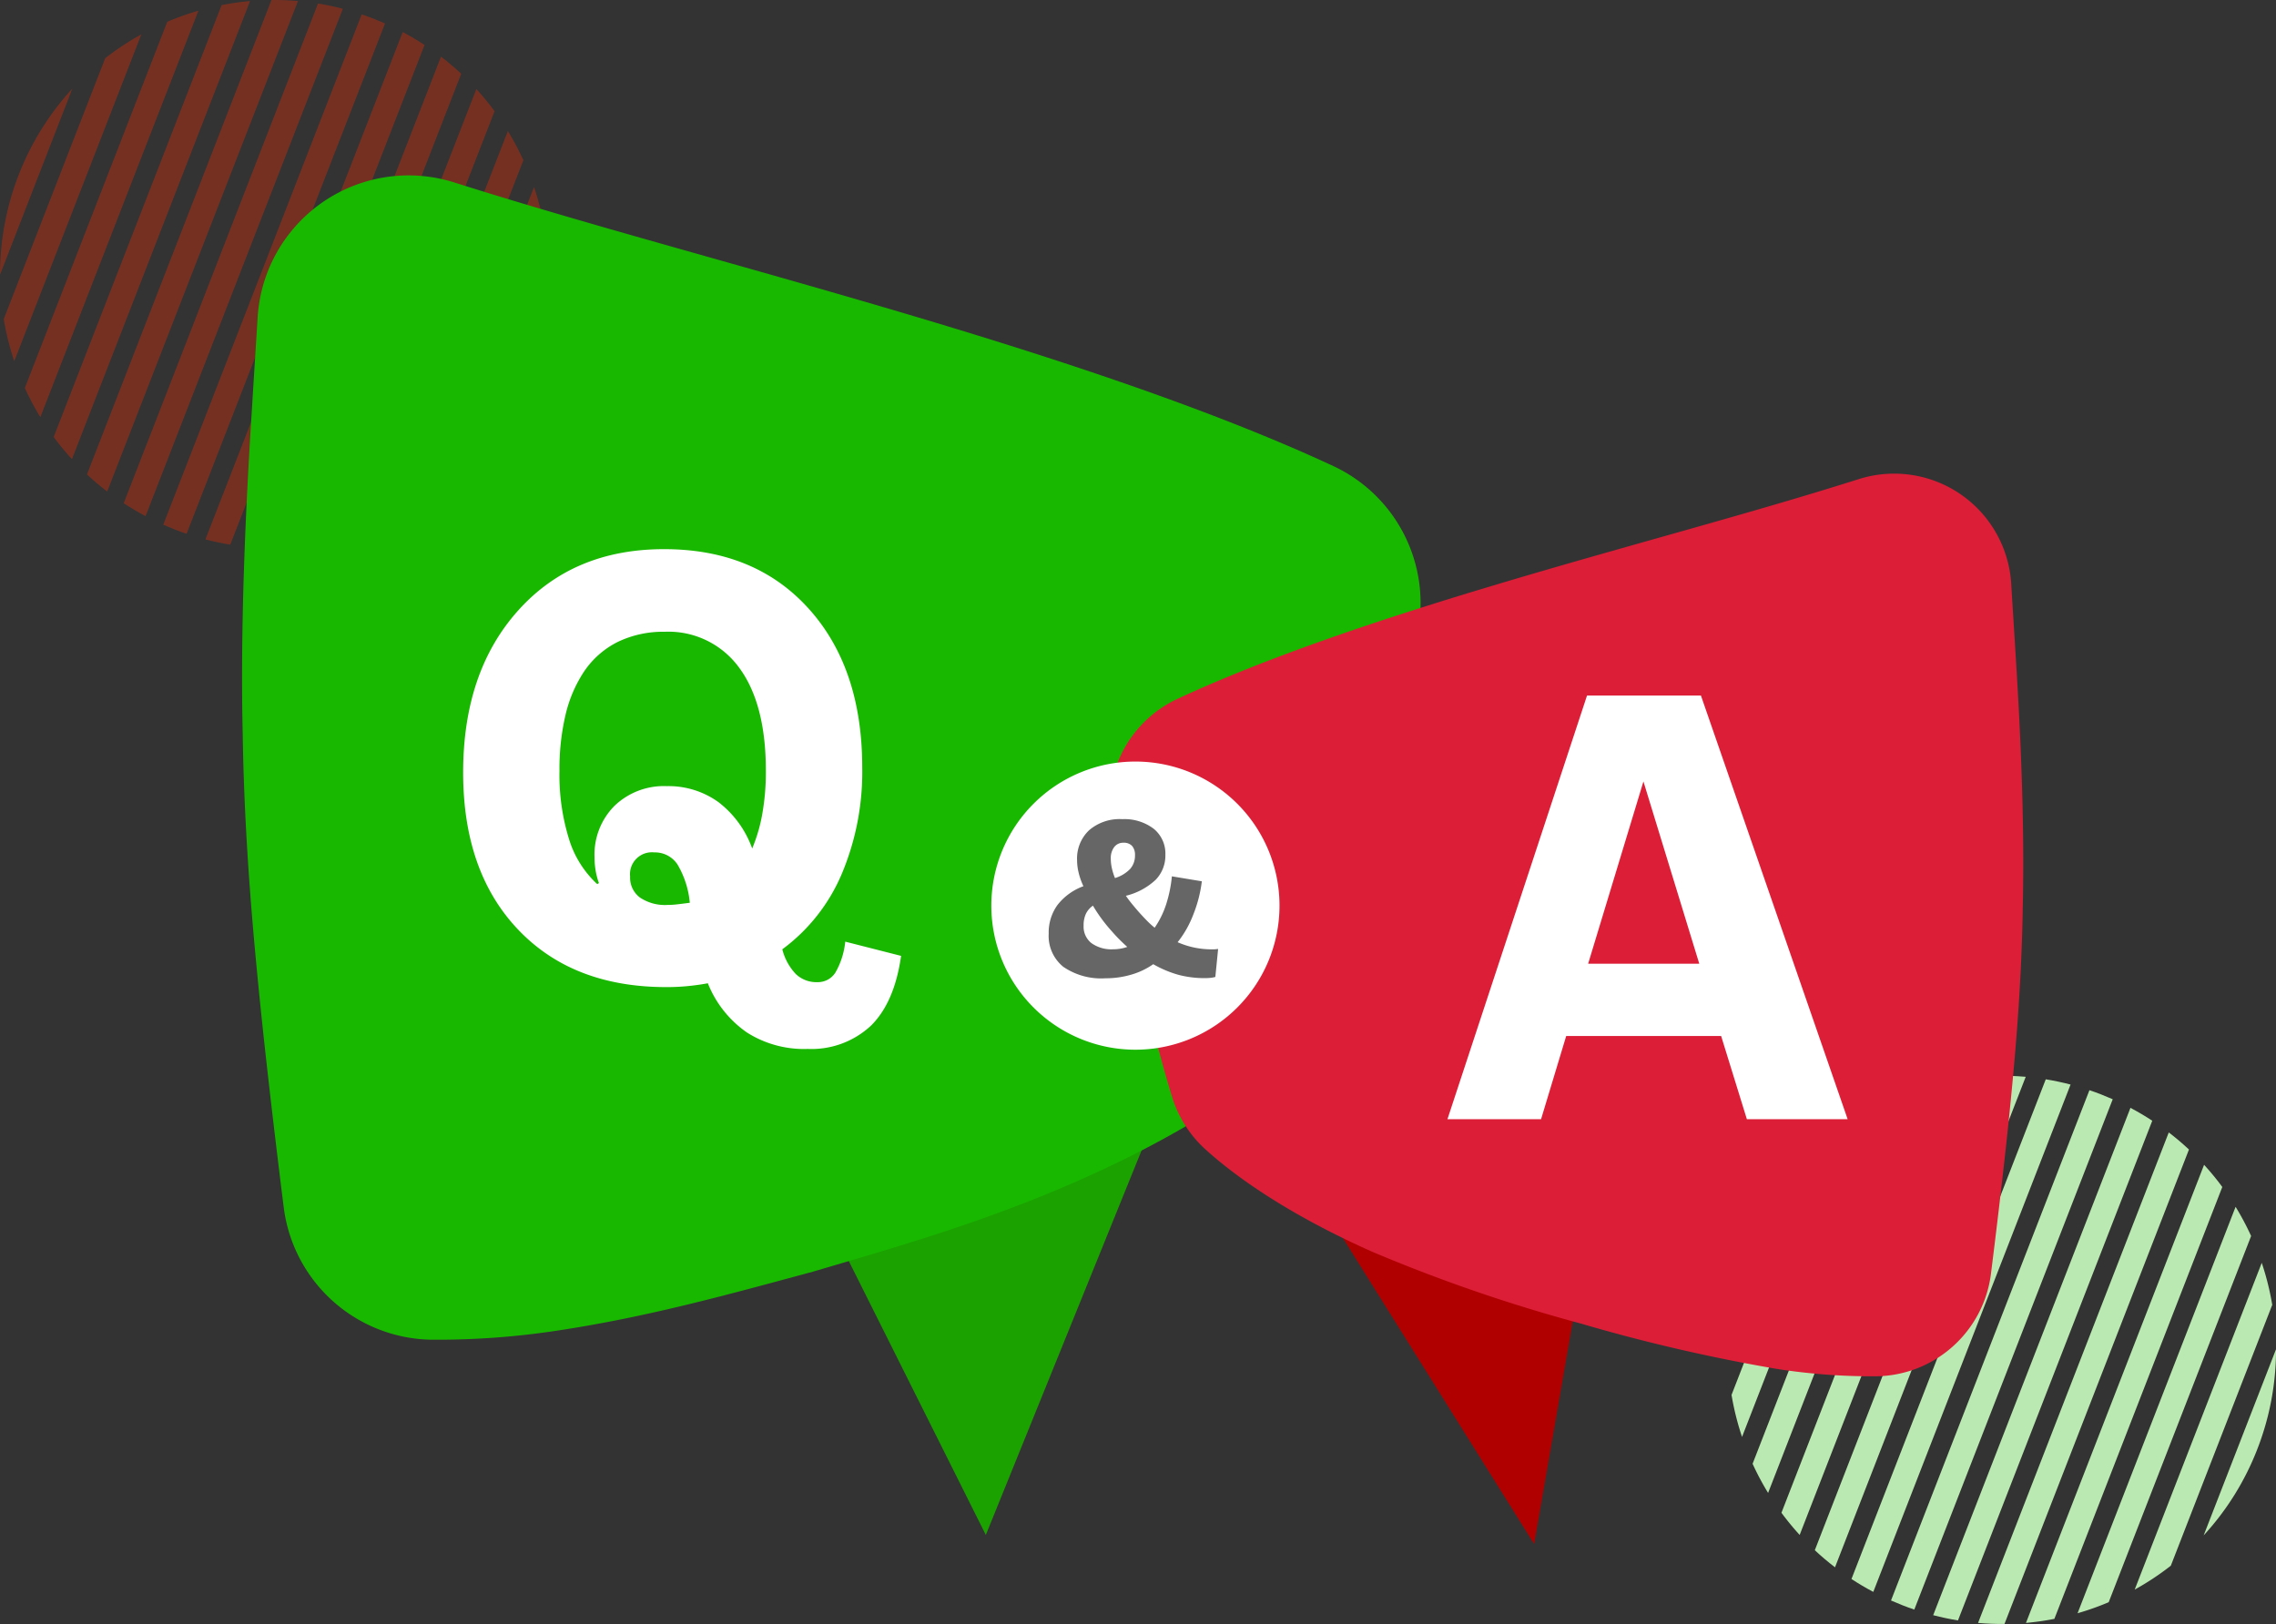 <svg xmlns="http://www.w3.org/2000/svg" xmlns:xlink="http://www.w3.org/1999/xlink" width="234.881" height="167.608" viewBox="0 0 234.881 167.608">
  <rect x="0" y="0" width="234.881" height="167.608" fill="#333333" stroke="none"/>
  <defs>
    <clipPath id="clip-path">
      <rect id="長方形_9434" data-name="長方形 9434" width="56.58" height="56.58" fill="none"/>
    </clipPath>
  </defs>
  <g id="グループ_21835" data-name="グループ 21835" transform="translate(-584.881 -5768.524)">
    <g id="グループ_21834" data-name="グループ 21834" transform="translate(584.881 5768.524)" opacity="0.35">
      <g id="グループ_21833" data-name="グループ 21833" transform="translate(0 0)">
        <g id="グループ_21832" data-name="グループ 21832" clip-path="url(#clip-path)">
          <path id="パス_6626" data-name="パス 6626" d="M756.063,142.955,748.6,162.16a28.391,28.391,0,0,1,7.467-19.205" transform="translate(-748.596 -133.815)" fill="#f42c00"/>
          <path id="パス_6627" data-name="パス 6627" d="M763.487,132.919l-13.111,33.722a28.29,28.29,0,0,1-1.084-4.335l10.468-26.924a28.307,28.307,0,0,1,3.727-2.464" transform="translate(-748.904 -129.369)" fill="#f42c00"/>
          <path id="パス_6628" data-name="パス 6628" d="M771.111,128.534,754.8,170.481a28.158,28.158,0,0,1-1.6-3.009l14.7-37.8a28.236,28.236,0,0,1,3.212-1.139" transform="translate(-750.637 -127.426)" fill="#f42c00"/>
          <path id="パス_6629" data-name="パス 6629" d="M778.808,126.744l-18.381,47.279a27.742,27.742,0,0,1-1.88-2.288l17.33-44.574a27.884,27.884,0,0,1,2.931-.417" transform="translate(-753.004 -126.633)" fill="#f42c00"/>
          <path id="パス_6630" data-name="パス 6630" d="M786.486,126.653,766.8,177.276q-1.089-.834-2.083-1.764l19.037-48.965q1.359-.014,2.728.106" transform="translate(-755.739 -126.545)" fill="#f42c00"/>
          <path id="パス_6631" data-name="パス 6631" d="M794.13,127.744l-20.358,52.362q-1.165-.617-2.252-1.33L791.571,127.2q1.281.209,2.559.54" transform="translate(-758.751 -126.837)" fill="#f42c00"/>
          <path id="パス_6632" data-name="パス 6632" d="M801.727,130.154,781.252,182.82q-.608-.2-1.213-.44t-1.191-.495l20.476-52.667q.608.2,1.213.44t1.192.495" transform="translate(-761.997 -127.73)" fill="#f42c00"/>
          <path id="パス_6633" data-name="パス 6633" d="M809.269,133.819l-20.05,51.572q-1.282-.208-2.559-.54l20.358-52.362q1.166.617,2.252,1.33" transform="translate(-765.458 -129.178)" fill="#f42c00"/>
          <path id="パス_6634" data-name="パス 6634" d="M816.739,138.81,797.7,187.775c-.906.009-1.816-.026-2.727-.106l19.681-50.624q1.089.834,2.083,1.764" transform="translate(-769.142 -131.197)" fill="#f42c00"/>
          <path id="パス_6635" data-name="パス 6635" d="M824.11,145.333,806.78,189.907a27.893,27.893,0,0,1-2.931.417l18.382-47.279a27.872,27.872,0,0,1,1.879,2.288" transform="translate(-773.073 -133.854)" fill="#f42c00"/>
          <path id="パス_6636" data-name="パス 6636" d="M831.326,153.837l-14.7,37.8a28.182,28.182,0,0,1-3.212,1.138l16.308-41.946a28.225,28.225,0,0,1,1.6,3.008" transform="translate(-777.312 -137.303)" fill="#f42c00"/>
          <path id="パス_6637" data-name="パス 6637" d="M838.191,165.541l-10.468,26.924A28.365,28.365,0,0,1,824,194.929l13.111-33.723a28.347,28.347,0,0,1,1.084,4.335" transform="translate(-781.998 -141.9)" fill="#f42c00"/>
          <path id="パス_6638" data-name="パス 6638" d="M842.308,187.54a28.22,28.22,0,0,1-5.537,8.9l7.466-19.205a28.219,28.219,0,0,1-1.929,10.3" transform="translate(-787.657 -149.001)" fill="#f42c00"/>
        </g>
      </g>
    </g>
    <path id="パス_6639" data-name="パス 6639" d="M1076.172,342.286l-7.467,19.205a28.394,28.394,0,0,1,7.467-19.205" transform="translate(-305.523 5546.406)" fill="#baeab2"/>
    <path id="パス_6640" data-name="パス 6640" d="M1083.6,332.251l-13.111,33.722a28.3,28.3,0,0,1-1.084-4.334l10.468-26.924a28.3,28.3,0,0,1,3.727-2.464" transform="translate(-305.831 5550.852)" fill="#baeab2"/>
    <path id="パス_6641" data-name="パス 6641" d="M1091.219,327.866l-16.308,41.947a28.176,28.176,0,0,1-1.6-3.009l14.7-37.8a28.216,28.216,0,0,1,3.212-1.139" transform="translate(-307.564 5552.794)" fill="#baeab2"/>
    <path id="パス_6642" data-name="パス 6642" d="M1098.917,326.076l-18.381,47.279a27.72,27.72,0,0,1-1.88-2.288l17.33-44.574a27.874,27.874,0,0,1,2.931-.417" transform="translate(-309.931 5553.587)" fill="#baeab2"/>
    <path id="パス_6643" data-name="パス 6643" d="M1106.6,325.984l-19.682,50.623q-1.09-.834-2.083-1.764l19.037-48.965q1.359-.014,2.728.106" transform="translate(-312.667 5553.676)" fill="#baeab2"/>
    <path id="パス_6644" data-name="パス 6644" d="M1114.239,327.076l-20.358,52.362q-1.166-.617-2.252-1.33l20.051-51.573q1.281.209,2.559.54" transform="translate(-315.678 5553.383)" fill="#baeab2"/>
    <path id="パス_6645" data-name="パス 6645" d="M1121.836,329.486l-20.476,52.667q-.608-.2-1.213-.44t-1.191-.495l20.476-52.667q.608.2,1.213.44t1.192.495" transform="translate(-318.924 5552.491)" fill="#baeab2"/>
    <path id="パス_6646" data-name="パス 6646" d="M1129.378,333.15l-20.05,51.572q-1.282-.208-2.559-.54l20.358-52.362q1.166.617,2.252,1.33" transform="translate(-322.385 5551.043)" fill="#baeab2"/>
    <path id="パス_6647" data-name="パス 6647" d="M1136.848,338.142l-19.037,48.965c-.906.009-1.816-.026-2.727-.106l19.681-50.624q1.089.834,2.083,1.764" transform="translate(-326.069 5549.023)" fill="#baeab2"/>
    <path id="パス_6648" data-name="パス 6648" d="M1144.219,344.665l-17.329,44.574a27.9,27.9,0,0,1-2.931.417l18.381-47.279a27.715,27.715,0,0,1,1.88,2.288" transform="translate(-330 5546.366)" fill="#baeab2"/>
    <path id="パス_6649" data-name="パス 6649" d="M1151.435,353.169l-14.7,37.8a28.136,28.136,0,0,1-3.212,1.138l16.308-41.946a28.222,28.222,0,0,1,1.6,3.008" transform="translate(-334.239 5542.917)" fill="#baeab2"/>
    <path id="パス_6650" data-name="パス 6650" d="M1158.3,364.873,1147.832,391.8a28.351,28.351,0,0,1-3.727,2.464l13.111-33.723a28.333,28.333,0,0,1,1.084,4.335" transform="translate(-338.925 5538.32)" fill="#baeab2"/>
    <path id="パス_6651" data-name="パス 6651" d="M1162.417,386.871a28.224,28.224,0,0,1-5.537,8.9l7.467-19.205a28.222,28.222,0,0,1-1.929,10.3" transform="translate(-344.584 5531.22)" fill="#baeab2"/>
    <path id="パス_6652" data-name="パス 6652" d="M917.053,373.825l-17.844-35.668,36.755-11.021Z" transform="translate(-230.436 5553.118)" fill="#1ba200"/>
    <path id="パス_6653" data-name="パス 6653" d="M906.761,242.014a15.612,15.612,0,0,1-4.457,7c-6,5.418-14.3,10.122-22.286,13.655-9.74,4.328-19.039,6.978-27.672,9.519-8.793,2.375-16.916,4.638-26.157,6.047a82.1,82.1,0,0,1-13.241.97,15.609,15.609,0,0,1-15.2-13.658c-.737-5.877-1.429-11.71-2.085-17.727-1.033-9.727-1.974-19.936-2.146-31.019-.258-10.922.252-22.717.952-33.691.192-3.21.4-6.35.586-9.413a15.61,15.61,0,0,1,20.307-13.924c2.7.856,5.449,1.694,8.264,2.532,9.778,2.912,20.414,5.811,31.782,9.1,11.313,3.273,23.358,6.934,34.672,11.084,5.638,2.073,11.092,4.268,16.01,6.562a15.612,15.612,0,0,1,8.543,17.8q-.061.255-.12.51c-.931,4.1-1.666,8.368-2.466,12.55-.793,4.2-1.65,8.308-2.655,12.468-.751,3.1-1.583,6.218-2.633,9.633" transform="translate(-183.586 5627.587)" fill="#19b800"/>
    <path id="パス_6654" data-name="パス 6654" d="M1014,382.508l4.814-27.764L990.32,344.62Z" transform="translate(-270.798 5545.372)" fill="#b10000"/>
    <path id="パス_6655" data-name="パス 6655" d="M960.634,278.632a12.106,12.106,0,0,0,3.455,5.428c4.653,4.2,11.084,7.847,17.277,10.586a166.252,166.252,0,0,0,21.452,7.379,178.843,178.843,0,0,0,20.278,4.688,63.719,63.719,0,0,0,10.265.753,12.1,12.1,0,0,0,11.781-10.589c.571-4.556,1.108-9.078,1.616-13.743.8-7.54,1.531-15.455,1.664-24.047.2-8.466-.2-17.611-.738-26.118-.149-2.489-.31-4.923-.454-7.3a12.1,12.1,0,0,0-15.742-10.795c-2.1.663-4.224,1.314-6.407,1.963-7.58,2.258-15.826,4.505-24.639,7.052-8.77,2.538-18.108,5.375-26.878,8.593-4.371,1.607-8.6,3.309-12.412,5.087a12.1,12.1,0,0,0-6.623,13.8q.048.2.094.4c.721,3.177,1.292,6.487,1.912,9.729s1.279,6.441,2.058,9.666c.583,2.4,1.228,4.821,2.042,7.468" transform="translate(-254.794 5603.103)" fill="#dc1e37"/>
    <path id="パス_6656" data-name="パス 6656" d="M869.886,279.885a10.981,10.981,0,0,1-6.186-1.695,11.212,11.212,0,0,1-4.04-5.085q-.9.17-1.977.282a22.225,22.225,0,0,1-2.316.113q-9.662,0-15.311-5.96t-5.65-16.186q0-10.394,5.678-16.723T855.14,228.3q9.378,0,14.915,6.13t5.537,16.413a27.106,27.106,0,0,1-2.119,10.989,18.749,18.749,0,0,1-6.13,7.768,5.794,5.794,0,0,0,1.384,2.543,3.078,3.078,0,0,0,2.232.847,2.141,2.141,0,0,0,1.864-.989,7.994,7.994,0,0,0,1.016-3.192l5.763,1.469q-.678,4.8-3.107,7.2a8.995,8.995,0,0,1-6.61,2.4m-5.65-20.678a16.778,16.778,0,0,0,1.045-3.588,24.718,24.718,0,0,0,.367-4.435q0-6.892-2.74-10.621a9.016,9.016,0,0,0-7.712-3.729,10.777,10.777,0,0,0-4.83,1.046,9.076,9.076,0,0,0-3.531,3.135,13.757,13.757,0,0,0-1.864,4.407,24.307,24.307,0,0,0-.622,5.763,22.261,22.261,0,0,0,.989,7.062,10.473,10.473,0,0,0,2.91,4.633l.169-.113a7.253,7.253,0,0,1-.339-1.3,8.187,8.187,0,0,1-.113-1.356,7.13,7.13,0,0,1,2.062-5.311,7.352,7.352,0,0,1,5.4-2.034,8.809,8.809,0,0,1,5.31,1.638,10.465,10.465,0,0,1,3.5,4.8m-10.113.4a2.261,2.261,0,0,0-2.486,2.486,2.557,2.557,0,0,0,1.017,2.175,4.617,4.617,0,0,0,2.825.763,8.666,8.666,0,0,0,.961-.056q.508-.056,1.356-.169a9.432,9.432,0,0,0-1.271-3.955,2.783,2.783,0,0,0-2.4-1.243" transform="translate(-201.729 5596.901)" fill="#fff"/>
    <path id="パス_6657" data-name="パス 6657" d="M1026.435,299.147h-9.661l14.406-43.729h11.752l15.142,43.729h-10.4l-2.656-8.587h-15.989ZM1037,264.288l-5.707,18.814h11.469Z" transform="translate(-282.518 5584.889)" fill="#fff"/>
    <path id="パス_6658" data-name="パス 6658" d="M962.005,282.525a14.87,14.87,0,1,1-14.87-14.87,14.871,14.871,0,0,1,14.87,14.87" transform="translate(-245.08 5579.468)" fill="#fff"/>
    <path id="パス_6659" data-name="パス 6659" d="M950.469,278.334a4.963,4.963,0,0,1,3.266.993,3.292,3.292,0,0,1,1.2,2.672,3.6,3.6,0,0,1-.993,2.581,6.866,6.866,0,0,1-3.082,1.659q.246.368.553.747t.676.809q.491.553.911.983a9.211,9.211,0,0,0,.829.758,9.353,9.353,0,0,0,1.177-2.386,13.616,13.616,0,0,0,.6-2.918l3.092.512a13.709,13.709,0,0,1-.881,3.43,10.626,10.626,0,0,1-1.618,2.857,8.735,8.735,0,0,0,1.721.553,8.894,8.894,0,0,0,1.823.184c.15,0,.27,0,.358-.01s.181-.017.277-.031l-.287,2.888a2.73,2.73,0,0,1-.481.092,5.206,5.206,0,0,1-.563.031,10.617,10.617,0,0,1-2.754-.338,11.415,11.415,0,0,1-2.611-1.1,7.638,7.638,0,0,1-2.253,1.075,9.326,9.326,0,0,1-2.683.379,6.9,6.9,0,0,1-4.352-1.188,4.1,4.1,0,0,1-1.5-3.42,4.846,4.846,0,0,1,.9-2.949,5.988,5.988,0,0,1,2.683-1.946,7.127,7.127,0,0,1-.491-1.382,5.582,5.582,0,0,1-.164-1.3,4.008,4.008,0,0,1,1.239-3.092,4.824,4.824,0,0,1,3.41-1.147m-3.011,8.929a2.179,2.179,0,0,0-.727.839,2.837,2.837,0,0,0-.236,1.229,2.158,2.158,0,0,0,.809,1.8,3.547,3.547,0,0,0,2.242.634,4.449,4.449,0,0,0,.737-.061,4.241,4.241,0,0,0,.717-.184q-.389-.348-.789-.747t-.809-.87a16.334,16.334,0,0,1-1.055-1.291,15.813,15.813,0,0,1-.891-1.351m3.154-6.492a1.15,1.15,0,0,0-.962.451,1.888,1.888,0,0,0-.348,1.188,4.512,4.512,0,0,0,.112.993,6.657,6.657,0,0,0,.318,1.014,3.608,3.608,0,0,0,1.567-.942,2.07,2.07,0,0,0,.5-1.413,1.391,1.391,0,0,0-.3-.962,1.142,1.142,0,0,0-.891-.328" transform="translate(-249.788 5574.737)" fill="#666"/>
  </g>
</svg>
